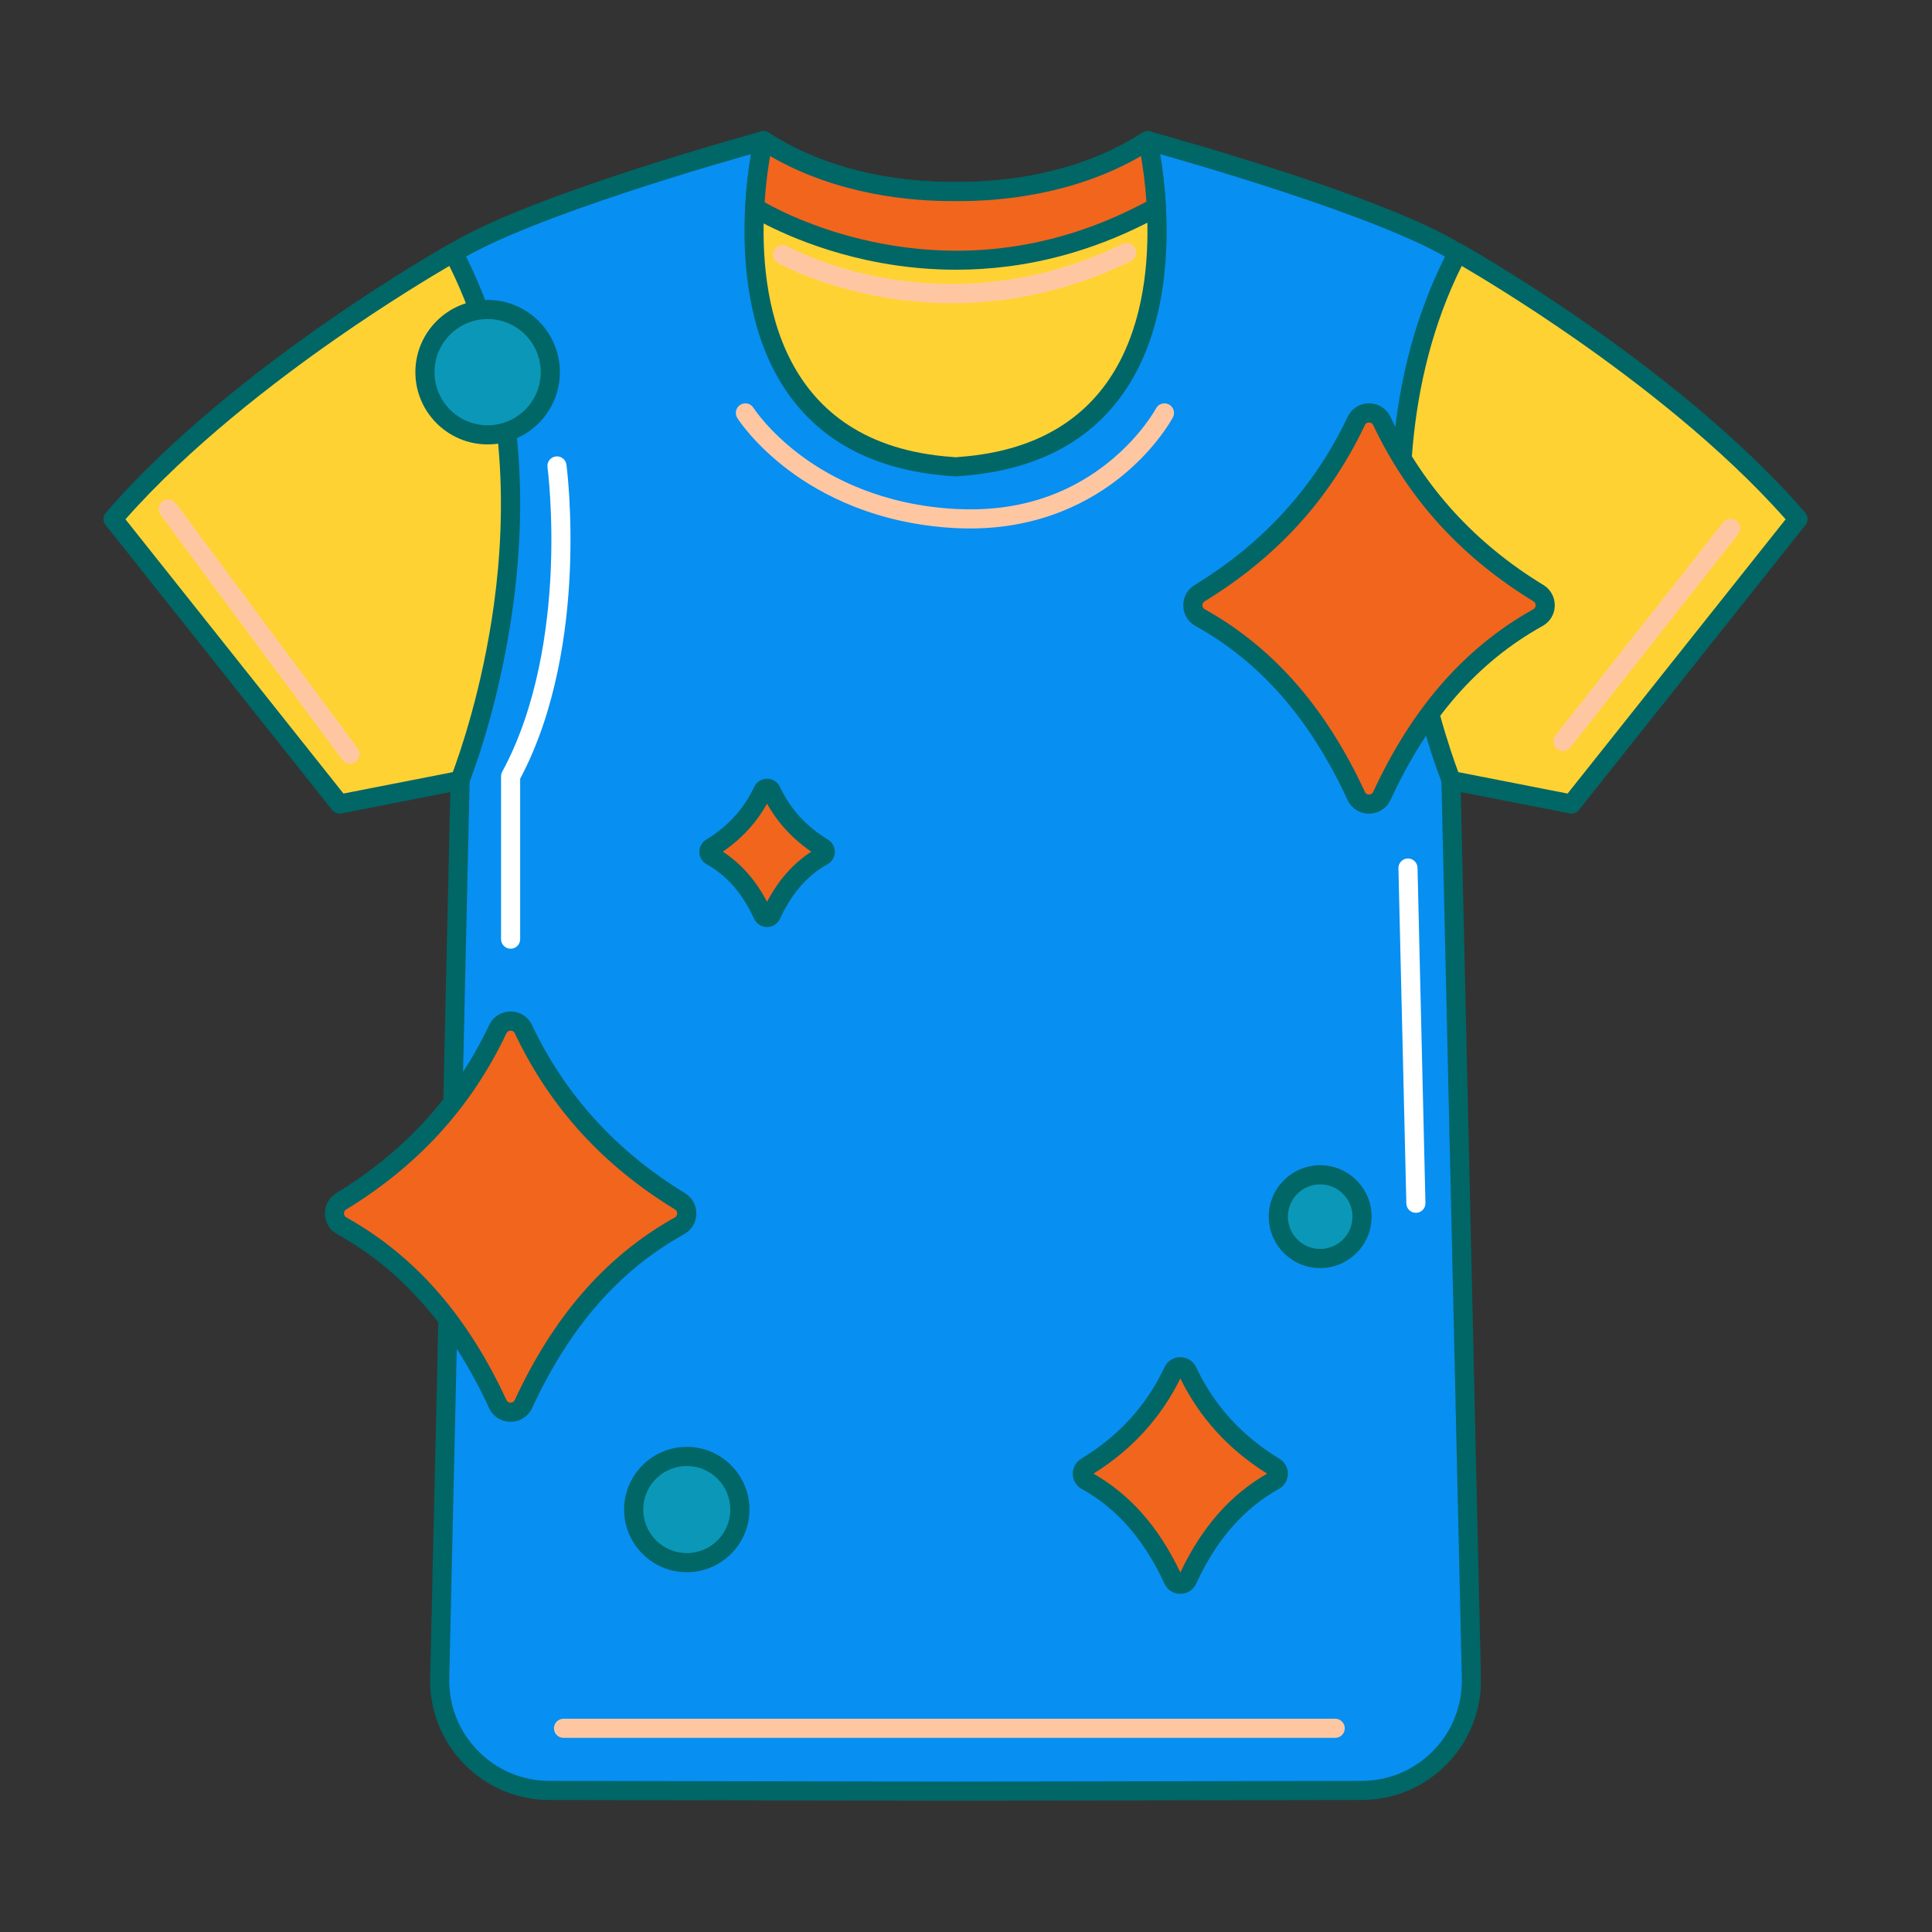 <svg xmlns="http://www.w3.org/2000/svg" width="921" height="921" viewBox="0 0 921 921" fill="none"><rect x="0" y="0" width="921" height="921" fill="#333333" stroke="none"/><path d="M691.685 371.868C691.685 371.868 732.408 143.629 694.322 120.25C656.237 96.844 547.114 67.094 547.114 67.094C505.945 93.779 456.842 91.11 455.516 91.324C454.191 91.11 405.088 93.784 363.919 67.094C363.919 67.094 254.796 96.844 216.711 120.25C178.625 143.629 219.348 371.868 219.348 371.868L209.619 799.949C208.954 829.303 232.538 853.479 261.901 853.529L454.861 853.879V853.884H455.516H456.172V853.879L649.132 853.529C678.495 853.474 702.083 829.303 701.414 799.949L691.685 371.868Z" fill="#078FF2"></path><path d="M456.172 858.436C456.168 858.436 456.168 858.436 456.163 858.436H455.507H454.87C454.806 858.436 454.751 858.436 454.697 858.432L261.892 858.081C246.457 858.054 232.019 851.951 221.238 840.906C210.457 829.856 204.714 815.272 205.065 799.842L214.784 372.212C213.814 366.687 204.331 311.923 199.212 255.232C196.042 220.175 195.136 191.213 196.511 169.141C198.333 139.869 204.163 122.607 214.329 116.363C252.528 92.884 358.24 63.912 362.721 62.692C363.974 62.35 365.308 62.56 366.397 63.266C398.252 83.916 435.075 86.849 454.209 86.749C454.824 86.745 455.216 86.745 455.516 86.754C455.822 86.745 456.213 86.745 456.824 86.749C475.953 86.831 512.781 83.912 544.636 63.266C545.724 62.56 547.063 62.355 548.311 62.692C552.793 63.912 658.505 92.884 696.709 116.363C706.875 122.603 712.7 139.865 714.526 169.137C715.902 191.208 714.991 220.171 711.825 255.228C706.702 311.918 697.219 366.683 696.253 372.207L705.973 799.837C706.323 815.268 700.58 829.852 689.799 840.901C679.019 851.951 664.581 858.049 649.145 858.076L456.341 858.427C456.282 858.432 456.227 858.436 456.172 858.436ZM455.503 849.323H456.022C456.067 849.323 456.118 849.323 456.163 849.323L649.123 848.972C662.089 848.949 674.218 843.825 683.273 834.543C692.327 825.261 697.155 813.009 696.859 800.046L687.13 371.966C687.121 371.661 687.149 371.36 687.199 371.064C687.299 370.495 697.415 313.462 702.753 254.362C705.877 219.779 706.774 191.29 705.431 169.688C703.431 137.651 696.991 127.23 691.94 124.128C657.594 103.018 562.631 76.132 547.851 72.019C514.43 92.952 476.559 95.968 456.778 95.863C456.359 95.863 456.054 95.858 455.867 95.863C455.63 95.881 455.393 95.881 455.161 95.863C454.974 95.858 454.669 95.863 454.25 95.863C434.442 95.977 396.598 92.952 363.177 72.019C348.397 76.132 253.43 103.023 219.093 124.128C214.037 127.23 207.597 137.651 205.597 169.688C204.249 191.29 205.151 219.775 208.276 254.362C213.613 313.467 223.729 370.495 223.829 371.064C223.884 371.36 223.907 371.665 223.898 371.966L214.169 800.046C213.873 813.009 218.701 825.261 227.755 834.543C236.81 843.825 248.939 848.949 261.906 848.972L454.865 849.323C454.911 849.323 454.961 849.323 455.006 849.323H455.503ZM456.241 95.813C456.131 95.831 456.022 95.844 455.917 95.854C456.068 95.844 456.172 95.826 456.241 95.813ZM454.788 95.813C454.856 95.822 454.961 95.844 455.111 95.854C455.006 95.844 454.897 95.831 454.788 95.813Z" fill="#006666"></path><path d="M53.879 247.415L161.886 383.296L219.183 372.069C219.183 372.069 275.705 233.478 216.086 120.438C216.086 120.438 113.886 177.73 53.879 247.415Z" fill="#FFD234"></path><path d="M161.887 387.854C160.516 387.854 159.195 387.235 158.321 386.132L50.313 250.251C48.952 248.538 49.002 246.102 50.427 244.444C81.736 208.089 124.512 175.228 154.882 154.058C187.734 131.162 213.604 116.61 213.859 116.465C214.93 115.863 216.2 115.722 217.375 116.068C218.555 116.415 219.539 117.225 220.113 118.314C233.981 144.612 242.776 174.435 246.247 206.96C249.016 232.884 248.429 260.576 244.503 289.261C237.821 338.05 223.984 372.35 223.401 373.789C222.823 375.21 221.566 376.244 220.058 376.54L162.762 387.767C162.475 387.822 162.179 387.854 161.887 387.854ZM59.805 247.55L163.732 378.294L215.841 368.083C219.006 359.657 229.96 328.531 235.512 287.785C241.333 245.077 242.212 182.939 214.215 126.772C205.72 131.732 184.901 144.234 160.001 161.591C130.889 181.891 90.23 213.063 59.805 247.55Z" fill="#006666"></path><path d="M857.149 247.415L749.142 383.296L691.845 372.069C691.845 372.069 635.323 233.478 694.942 120.438C694.942 120.438 797.142 177.73 857.149 247.415Z" fill="#FFD234"></path><path d="M749.141 387.854C748.85 387.854 748.558 387.827 748.266 387.767L690.97 376.54C689.462 376.244 688.21 375.21 687.627 373.789C687.039 372.355 673.202 338.05 666.525 289.261C662.599 260.576 662.012 232.884 664.781 206.96C668.256 174.435 677.047 144.607 690.915 118.314C691.489 117.225 692.477 116.419 693.653 116.068C694.828 115.722 696.098 115.863 697.169 116.465C697.428 116.61 723.294 131.162 756.146 154.058C786.516 175.223 829.292 208.085 860.596 244.444C862.022 246.102 862.072 248.538 860.71 250.251L752.703 386.132C751.833 387.23 750.512 387.854 749.141 387.854ZM695.187 368.083L747.296 378.294L851.223 247.55C820.798 213.063 780.139 181.891 751.027 161.591C726.127 144.234 705.308 131.732 696.813 126.772C668.785 183.012 669.695 245.255 675.553 288.027C681.118 328.713 692.027 359.679 695.187 368.083Z" fill="#006666"></path><path d="M457.292 222.393C457.292 222.393 456.108 222.547 455.511 222.511C454.914 222.543 453.73 222.393 453.73 222.393C366.478 216.244 357.378 142.551 359.769 98.927C360.794 80.253 363.914 67.086 363.914 67.086C405.087 93.771 454.186 91.102 455.511 91.316C456.836 91.102 505.939 93.771 547.113 67.086C547.113 67.086 550.214 80.158 551.244 98.727C553.671 142.323 544.68 216.235 457.292 222.393Z" fill="#FFD234"></path><path d="M455.694 227.074C455.635 227.074 455.576 227.074 455.516 227.074C454.719 227.088 453.786 226.992 453.289 226.933C413.314 224.086 384.993 207.23 369.102 176.828C355.521 150.844 354.058 119.987 355.224 98.681C356.258 79.816 359.355 66.594 359.488 66.038C359.829 64.599 360.849 63.414 362.225 62.863C363.6 62.312 365.153 62.463 366.397 63.269C398.261 83.924 435.107 86.862 454.218 86.752C454.829 86.748 455.22 86.748 455.521 86.757C455.822 86.748 456.213 86.748 456.824 86.752C457.11 86.752 457.406 86.752 457.698 86.752C477.05 86.752 513.255 83.609 544.64 63.264C545.884 62.458 547.437 62.308 548.812 62.859C550.188 63.41 551.208 64.594 551.55 66.033C551.682 66.585 554.756 79.715 555.795 98.476C556.983 119.796 555.549 150.68 541.99 176.705C526.112 207.18 497.769 224.077 457.744 226.928C457.284 226.983 456.445 227.074 455.694 227.074ZM367.116 74.391C366.155 79.902 364.889 88.67 364.315 99.172C362.024 140.97 370.642 211.971 454.05 217.847C454.141 217.851 454.227 217.86 454.318 217.874C454.656 217.92 455.125 217.961 455.302 217.961C455.439 217.956 455.58 217.956 455.717 217.961C455.894 217.961 456.363 217.915 456.701 217.874C456.787 217.865 456.878 217.856 456.965 217.847C540.464 211.962 549.017 140.847 546.685 98.977C546.107 88.533 544.854 79.852 543.903 74.386C511.478 93.183 475.798 95.939 456.76 95.857C456.345 95.857 456.04 95.852 455.853 95.857C455.621 95.875 455.384 95.875 455.152 95.857C454.965 95.852 454.665 95.857 454.246 95.857C435.235 95.939 399.541 93.183 367.116 74.391ZM456.236 95.811C456.131 95.829 456.022 95.843 455.917 95.852C456.063 95.843 456.168 95.825 456.236 95.811ZM454.792 95.811C454.86 95.82 454.965 95.838 455.111 95.852C455.006 95.843 454.901 95.829 454.792 95.811Z" fill="#006666"></path><path d="M551.242 98.727C451.838 153.664 365.62 102.534 359.768 98.927C360.792 80.253 363.912 67.086 363.912 67.086C405.086 93.771 454.184 91.102 455.509 91.316C456.835 91.102 505.938 93.771 547.111 67.086C547.111 67.086 550.213 80.158 551.242 98.727Z" fill="#F2651D"></path><path d="M455.756 128.577C443.727 128.577 431.634 127.47 419.601 125.266C383.902 118.716 359.986 104.415 357.377 102.807C355.956 101.933 355.127 100.348 355.218 98.681C356.252 79.816 359.349 66.594 359.481 66.038C359.822 64.599 360.843 63.414 362.218 62.863C363.594 62.312 365.147 62.463 366.39 63.269C398.254 83.924 435.101 86.862 454.212 86.752C454.822 86.748 455.214 86.748 455.514 86.757C455.815 86.748 456.206 86.748 456.817 86.752C457.104 86.752 457.4 86.752 457.691 86.752C477.044 86.752 513.248 83.609 544.634 63.264C545.877 62.458 547.43 62.308 548.806 62.859C550.181 63.41 551.201 64.594 551.543 66.033C551.675 66.585 554.749 79.715 555.788 98.476C555.883 100.22 554.973 101.869 553.442 102.716C530.196 115.564 505.751 123.722 480.797 126.96C472.507 128.039 464.145 128.577 455.756 128.577ZM364.486 96.417C371.432 100.343 392.142 110.964 421.246 116.302C464.564 124.245 506.694 117.455 546.515 96.116C545.886 86.953 544.775 79.351 543.91 74.391C511.485 93.188 475.805 95.943 456.767 95.861C456.348 95.857 456.047 95.857 455.86 95.861C455.628 95.879 455.391 95.879 455.154 95.861C454.968 95.857 454.667 95.861 454.248 95.861C435.224 95.939 399.534 93.188 367.11 74.396C366.24 79.415 365.115 87.144 364.486 96.417ZM456.234 95.816C456.129 95.834 456.024 95.848 455.915 95.857C456.061 95.848 456.165 95.829 456.234 95.816ZM454.79 95.816C454.854 95.825 454.963 95.843 455.109 95.857C455.004 95.848 454.899 95.834 454.79 95.816Z" fill="#006666"></path><path d="M237.291 490.645C220.544 526.062 195.152 552.883 162.678 572.664C158.251 575.36 158.355 581.819 162.887 584.337C196.382 602.952 220.207 632.352 237.277 669.289C239.696 674.527 247.12 674.527 249.538 669.289C266.609 632.352 290.434 602.952 323.928 584.337C328.46 581.819 328.565 575.36 324.138 572.664C291.663 552.883 266.272 526.057 249.524 490.645C247.074 485.462 239.741 485.462 237.291 490.645Z" fill="#F2651D"></path><path d="M243.409 677.772C238.95 677.772 235.015 675.254 233.143 671.2C215.311 632.618 191.609 605.509 160.675 588.32C157.122 586.344 154.95 582.741 154.868 578.678C154.786 574.602 156.822 570.899 160.306 568.777C192.926 548.905 217.443 521.96 233.175 488.698C235.069 484.694 238.991 482.203 243.409 482.203C247.827 482.203 251.748 484.69 253.643 488.698C269.37 521.965 293.887 548.905 326.512 568.777C330 570.904 332.032 574.602 331.95 578.678C331.868 582.741 329.7 586.344 326.143 588.32C295.208 605.509 271.501 632.623 253.675 671.2C251.803 675.258 247.868 677.772 243.409 677.772ZM241.409 492.592C233.011 510.355 222.189 526.506 209.24 540.597C196.724 554.22 181.858 566.317 165.047 576.556C164.059 577.157 163.968 578.114 163.977 578.496C163.986 578.965 164.145 579.826 165.102 580.359C181.79 589.632 196.797 601.952 209.7 616.978C221.797 631.061 232.469 648.022 241.414 667.383C241.951 668.54 242.99 668.668 243.409 668.668C243.832 668.668 244.871 668.545 245.404 667.383C254.349 648.022 265.02 631.065 277.117 616.978C290.02 601.952 305.028 589.632 321.716 580.359C322.672 579.826 322.831 578.965 322.841 578.496C322.85 578.114 322.759 577.157 321.77 576.556C304.964 566.317 290.093 554.22 277.577 540.597C264.628 526.506 253.802 510.35 245.408 492.592C244.862 491.44 243.828 491.312 243.409 491.312C242.99 491.312 241.956 491.44 241.409 492.592Z" fill="#006666"></path><path d="M646.514 200.731C629.766 236.148 604.375 262.969 571.9 282.75C567.473 285.446 567.578 291.905 572.11 294.423C605.604 313.038 629.429 342.438 646.5 379.375C648.918 384.613 656.342 384.613 658.761 379.375C675.831 342.438 699.656 313.038 733.151 294.423C737.683 291.905 737.787 285.446 733.36 282.75C700.882 262.965 675.49 236.143 658.747 200.731C656.297 195.548 648.964 195.548 646.514 200.731Z" fill="#F2651D"></path><path d="M652.629 387.858C648.17 387.858 644.235 385.34 642.363 381.286C624.532 342.709 600.83 315.595 569.895 298.406C566.343 296.43 564.17 292.827 564.088 288.764C564.006 284.688 566.042 280.985 569.527 278.863C602.146 258.991 626.664 232.046 642.395 198.784C644.29 194.776 648.211 192.289 652.629 192.289C657.047 192.289 660.969 194.776 662.864 198.784C678.59 232.046 703.108 258.991 735.732 278.863C739.221 280.99 741.252 284.688 741.17 288.764C741.088 292.827 738.921 296.43 735.363 298.406C704.429 315.595 680.727 342.709 662.895 381.286C661.023 385.34 657.088 387.858 652.629 387.858ZM652.629 201.398C652.21 201.398 651.176 201.521 650.63 202.678C642.231 220.441 631.41 236.591 618.461 250.683C605.945 264.302 591.079 276.403 574.268 286.642C573.28 287.243 573.188 288.199 573.197 288.582C573.207 289.051 573.366 289.912 574.323 290.445C591.01 299.718 606.018 312.038 618.921 327.064C631.018 341.146 641.689 358.108 650.634 377.465C651.172 378.622 652.21 378.749 652.629 378.749C653.053 378.749 654.091 378.626 654.624 377.465C663.569 358.103 674.241 341.146 686.338 327.064C699.241 312.038 714.248 299.718 730.936 290.445C731.893 289.912 732.052 289.051 732.061 288.582C732.07 288.199 731.979 287.243 730.991 286.642C714.18 276.403 699.314 264.306 686.798 250.683C673.849 236.591 663.023 220.436 654.629 202.678C654.082 201.521 653.048 201.398 652.629 201.398Z" fill="#006666"></path><path d="M559.269 653.694C549.955 673.388 535.836 688.308 517.773 699.312C515.309 700.811 515.368 704.404 517.891 705.803C536.519 716.155 549.768 732.506 559.265 753.047C560.613 755.958 564.739 755.958 566.083 753.047C575.575 732.506 588.829 716.155 607.457 705.803C609.98 704.4 610.035 700.811 607.575 699.312C589.512 688.308 575.393 673.392 566.078 653.694C564.707 650.81 560.631 650.81 559.269 653.694Z" fill="#F2651D"></path><path d="M562.668 759.789C559.388 759.789 556.501 757.94 555.125 754.961C545.397 733.91 532.489 719.13 515.674 709.784C513.059 708.331 511.465 705.681 511.406 702.693C511.347 699.7 512.841 696.981 515.4 695.419C533.45 684.424 546.453 670.137 555.153 651.745C556.542 648.803 559.425 646.977 562.672 646.977C565.92 646.977 568.798 648.803 570.192 651.745C578.887 670.137 591.89 684.424 609.94 695.419C612.499 696.981 613.993 699.7 613.934 702.693C613.875 705.681 612.281 708.331 609.667 709.784C592.851 719.13 579.943 733.905 570.215 754.961C568.839 757.94 565.947 759.789 562.668 759.789ZM521.289 702.492C538.856 712.59 552.415 728.025 562.672 749.591C572.929 728.025 586.488 712.59 604.055 702.492C585.759 691.079 571.85 675.83 562.672 657.124C553.49 675.83 539.581 691.079 521.289 702.492Z" fill="#006666"></path><path d="M363.641 377.066C358.112 388.762 349.722 397.62 338.996 404.156C337.534 405.049 337.566 407.181 339.065 408.014C350.128 414.163 357.998 423.873 363.632 436.07C364.434 437.801 366.884 437.801 367.681 436.07C373.32 423.873 381.185 414.163 392.248 408.014C393.747 407.181 393.779 405.049 392.317 404.156C381.591 397.62 373.206 388.762 367.672 377.066C366.87 375.353 364.447 375.353 363.641 377.066Z" fill="#F2651D"></path><path d="M365.658 441.921C362.98 441.921 360.621 440.409 359.5 437.982C353.894 425.848 346.483 417.345 336.855 411.993C334.719 410.809 333.416 408.641 333.371 406.204C333.32 403.795 334.573 401.522 336.632 400.27C347.034 393.934 354.522 385.709 359.528 375.124C360.662 372.724 363.016 371.234 365.663 371.234C368.313 371.234 370.663 372.724 371.802 375.124C376.808 385.709 384.295 393.934 394.698 400.27C396.757 401.522 398.005 403.8 397.959 406.204C397.909 408.646 396.606 410.809 394.47 411.993C384.837 417.345 377.432 425.848 371.825 437.982C370.695 440.409 368.336 441.921 365.658 441.921ZM344.548 405.995C353.192 411.588 360.147 419.458 365.658 429.888C371.169 419.458 378.124 411.588 386.768 405.995C377.837 399.919 370.764 392.24 365.658 383.09C360.557 392.24 353.479 399.919 344.548 405.995ZM367.758 379.014C367.758 379.014 367.758 379.018 367.753 379.023C367.753 379.018 367.753 379.014 367.758 379.014Z" fill="#006666"></path><path d="M232.451 207.296C248.955 207.296 262.334 193.918 262.334 177.414C262.334 160.91 248.955 147.531 232.451 147.531C215.947 147.531 202.568 160.91 202.568 177.414C202.568 193.918 215.947 207.296 232.451 207.296Z" fill="#0B97B8"></path><path d="M232.451 211.851C213.463 211.851 198.014 196.402 198.014 177.414C198.014 158.426 213.463 142.977 232.451 142.977C251.439 142.977 266.888 158.426 266.888 177.414C266.888 196.402 251.439 211.851 232.451 211.851ZM232.451 152.086C218.487 152.086 207.123 163.449 207.123 177.414C207.123 191.378 218.487 202.742 232.451 202.742C246.415 202.742 257.779 191.378 257.779 177.414C257.779 163.449 246.415 152.086 232.451 152.086Z" fill="#006666"></path><path d="M643.443 594.105C651.237 586.311 651.237 573.674 643.443 565.88C635.649 558.086 623.012 558.086 615.218 565.88C607.424 573.674 607.424 586.311 615.218 594.105C623.012 601.899 635.649 601.899 643.443 594.105Z" fill="#0B97B8"></path><path d="M629.337 604.502C615.819 604.502 604.824 593.507 604.824 579.989C604.824 566.471 615.819 555.477 629.337 555.477C642.855 555.477 653.85 566.471 653.85 579.989C653.85 593.507 642.855 604.502 629.337 604.502ZM629.337 564.586C620.843 564.586 613.933 571.495 613.933 579.989C613.933 588.484 620.843 595.393 629.337 595.393C637.831 595.393 644.741 588.484 644.741 579.989C644.741 571.495 637.831 564.586 629.337 564.586Z" fill="#006666"></path><path d="M327.395 744.935C341.378 744.935 352.714 733.599 352.714 719.616C352.714 705.633 341.378 694.297 327.395 694.297C313.412 694.297 302.076 705.633 302.076 719.616C302.076 733.599 313.412 744.935 327.395 744.935Z" fill="#0B97B8"></path><path d="M327.399 749.489C310.925 749.489 297.525 736.09 297.525 719.616C297.525 703.142 310.925 689.742 327.399 689.742C343.873 689.742 357.272 703.142 357.272 719.616C357.272 736.09 343.868 749.489 327.399 749.489ZM327.399 698.851C315.949 698.851 306.635 708.165 306.635 719.616C306.635 731.066 315.949 740.38 327.399 740.38C338.849 740.38 348.163 731.066 348.163 719.616C348.163 708.165 338.845 698.851 327.399 698.851Z" fill="#006666"></path><path d="M166.864 364.07C165.47 364.07 164.095 363.433 163.202 362.23L76.51 245.378C75.011 243.356 75.435 240.504 77.453 239.006C79.47 237.508 82.326 237.931 83.825 239.949L170.516 356.797C172.015 358.819 171.591 361.67 169.574 363.168C168.758 363.779 167.811 364.07 166.864 364.07Z" fill="#FFC7A1"></path><path d="M745.074 357.95C744.086 357.95 743.097 357.632 742.259 356.976C740.283 355.418 739.941 352.558 741.499 350.581L821.409 249.05C822.966 247.074 825.827 246.732 827.803 248.29C829.78 249.847 830.122 252.708 828.564 254.684L748.654 356.215C747.757 357.354 746.422 357.95 745.074 357.95Z" fill="#FFC7A1"></path><path d="M636.52 828.445H268.633C266.119 828.445 264.078 826.405 264.078 823.891C264.078 821.376 266.119 819.336 268.633 819.336H636.515C639.029 819.336 641.07 821.376 641.07 823.891C641.07 826.405 639.034 828.445 636.52 828.445Z" fill="#FFC7A1"></path><path d="M462.439 251.928C460.098 251.928 457.712 251.865 455.275 251.737C417.485 249.729 391.356 235.678 376.089 224.246C359.424 211.766 351.79 199.765 351.471 199.259C350.132 197.128 350.779 194.318 352.906 192.978C355.033 191.644 357.843 192.282 359.182 194.409C359.319 194.623 366.515 205.781 381.896 217.213C396.111 227.78 420.46 240.765 455.758 242.642C483.868 244.136 508.418 236.566 528.731 220.147C543.98 207.822 551.012 194.832 551.085 194.7C552.269 192.482 555.025 191.639 557.243 192.819C559.461 193.999 560.308 196.75 559.133 198.968C558.823 199.555 551.349 213.47 534.793 226.956C520.519 238.584 496.671 251.928 462.439 251.928Z" fill="#FFC7A1"></path><path d="M243.405 648.272C241.201 648.272 239.265 646.669 238.91 644.424C234.046 613.507 182.301 580.619 181.777 580.291C180.415 579.435 179.605 577.918 179.65 576.306C179.696 574.693 180.589 573.227 182 572.448C182.378 572.238 220.177 550.905 239.283 509.868C240.345 507.586 243.055 506.598 245.336 507.663C247.618 508.725 248.607 511.435 247.541 513.717C236.869 536.631 220.86 553.519 209.31 563.653C202.665 569.478 196.748 573.778 192.59 576.565C207.169 586.708 243.433 614.528 247.914 643.012C248.306 645.499 246.607 647.826 244.12 648.218C243.879 648.254 243.642 648.272 243.405 648.272Z" fill="#F2651D"></path><path d="M649.194 360.585C646.99 360.585 645.054 358.982 644.699 356.736C639.835 325.82 588.09 292.931 587.566 292.603C586.205 291.747 585.394 290.23 585.439 288.618C585.485 287.006 586.378 285.539 587.79 284.76C588.168 284.551 625.966 263.217 645.072 222.18C646.134 219.899 648.844 218.91 651.126 219.976C653.407 221.037 654.396 223.747 653.33 226.029C642.659 248.943 626.649 265.831 615.099 275.965C608.454 281.791 602.537 286.09 598.379 288.878C612.958 299.021 649.222 326.84 653.703 355.324C654.095 357.811 652.396 360.139 649.909 360.53C649.668 360.567 649.427 360.585 649.194 360.585Z" fill="#F2651D"></path><path d="M453.895 144.506C442.886 144.506 431.846 143.554 420.892 141.654C390.591 136.398 371.598 125.795 370.805 125.349C368.615 124.11 367.845 121.332 369.084 119.141C370.323 116.95 373.096 116.181 375.287 117.415C375.469 117.52 393.965 127.795 422.819 132.741C449.326 137.287 490.313 138.129 535.016 116.345C537.275 115.242 540.004 116.181 541.106 118.444C542.208 120.703 541.27 123.431 539.006 124.534C518.242 134.654 496.489 140.999 474.354 143.403C467.563 144.137 460.736 144.506 453.895 144.506Z" fill="#FFC7A1"></path><path d="M243.41 452.27C240.896 452.27 238.855 450.229 238.855 447.715V370.069C238.855 369.308 239.047 368.561 239.407 367.896C256.336 336.725 261.31 298.922 262.503 272.701C263.796 244.171 261.027 222.919 261 222.71C260.667 220.219 262.421 217.928 264.912 217.595C267.408 217.263 269.695 219.016 270.027 221.508C270.145 222.405 272.933 243.784 271.603 273.115C270.382 300.01 265.277 338.733 247.965 371.217V447.715C247.965 450.234 245.924 452.27 243.41 452.27Z" fill="white"></path><path d="M674.965 578.168C672.501 578.168 670.474 576.201 670.415 573.723L666.644 413.903C666.585 411.388 668.575 409.302 671.089 409.243C673.617 409.189 675.689 411.174 675.748 413.689L679.52 573.509C679.579 576.023 677.589 578.109 675.074 578.168C675.038 578.168 675.002 578.168 674.965 578.168Z" fill="white"></path></svg>